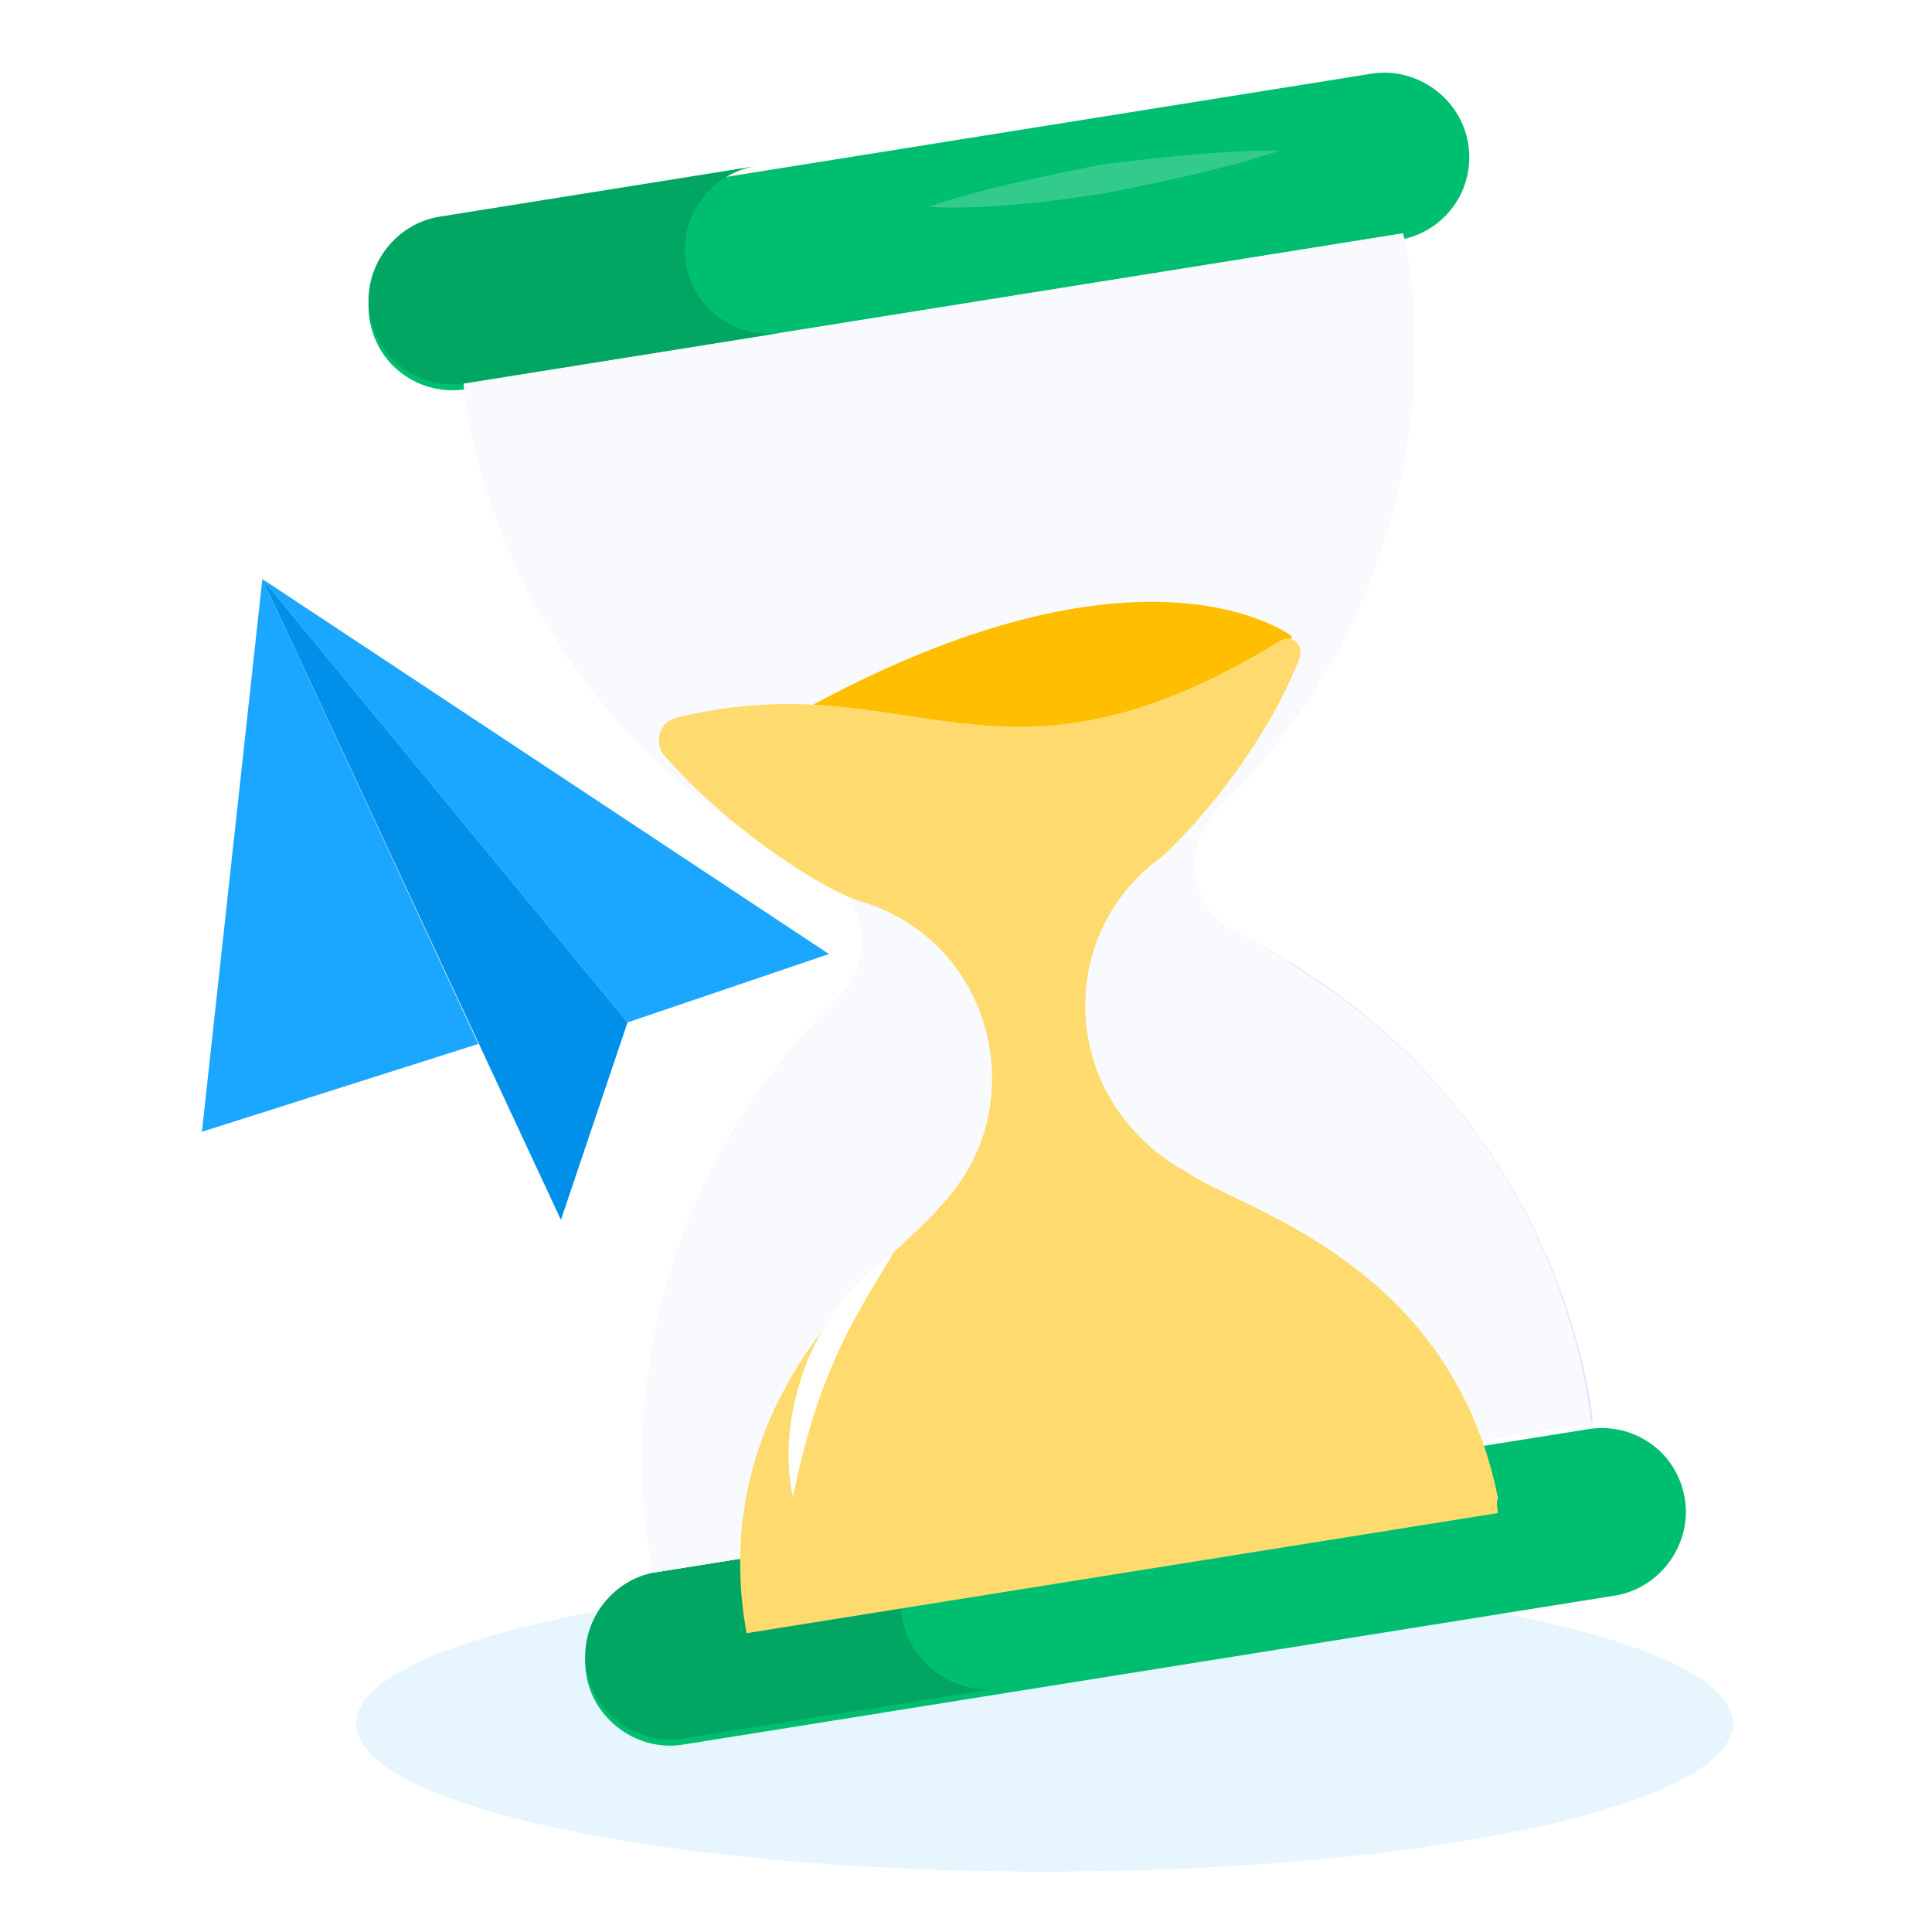 <?xml version="1.0" encoding="UTF-8"?> <svg xmlns="http://www.w3.org/2000/svg" width="320" height="320" viewBox="0 0 320 320" fill="none"><path d="M173 310C235.96 310 287 299.031 287 285.5C287 271.969 235.96 261 173 261C110.04 261 59 271.969 59 285.5C59 299.031 110.04 310 173 310Z" fill="#C4E7FF" fill-opacity="0.4"></path><g filter="url(#filter0_ii_164_7224)"><path d="M279.068 247.291C280.265 254.775 274.971 262.084 267.487 263.281L113.09 287.968C105.607 289.164 98.297 283.87 97.101 276.386C95.904 268.903 101.198 261.593 108.682 260.397L263.079 235.71C270.562 234.513 277.809 239.414 279.068 247.291Z" fill="#00BE6F"></path></g><path d="M165.475 279.592L113.09 287.968C105.607 289.164 98.297 283.87 97.101 276.386C95.904 268.903 101.198 261.593 108.682 260.397L161.067 252.021C153.583 253.217 148.289 260.527 149.485 268.01C150.682 275.494 157.991 280.788 165.475 279.592Z" fill="#00A661"></path><g filter="url(#filter1_ii_164_7224)"><path d="M243.172 22.785C244.431 30.663 239.074 37.578 231.591 38.775L77.194 63.462C69.71 64.658 62.464 59.758 61.204 51.88C60.008 44.397 65.302 37.087 72.785 35.891L227.182 11.204C234.666 10.008 241.975 15.302 243.172 22.785Z" fill="#00BE6F"></path></g><path d="M108.288 260.46C108.288 260.46 95.123 208.437 139.083 165.054C145.353 158.8 143.716 148.559 135.808 144.572C80.575 117.453 76.8 63.525 76.8 63.525L232.378 38.649C232.378 38.649 245.544 90.672 201.584 134.055C195.313 140.309 196.95 150.55 204.859 154.536C259.697 181.719 263.867 235.584 263.867 235.584L108.288 260.46Z" fill="#E9E7FC"></path><path d="M263.473 235.647L108.288 260.46C108.288 260.46 95.123 208.437 139.083 165.054C145.353 158.8 143.716 148.559 135.808 144.572C80.575 117.453 76.8 63.525 76.8 63.525L232.378 38.649C232.378 38.649 245.544 90.672 201.584 134.055C195.313 140.309 196.95 150.55 204.859 154.536C208.388 156.396 211.916 158.255 214.657 160.241C260.374 188.478 263.473 235.647 263.473 235.647Z" fill="#F8FAFE"></path><g filter="url(#filter2_ii_164_7224)"><path d="M213.987 92.89L212.317 97.6L183.499 122.001C183.499 122.001 83.567 131.112 135.355 103.847C190.436 74.439 213.987 92.89 213.987 92.89Z" fill="#FFBF00"></path></g><g filter="url(#filter3_ii_164_7224)"><path d="M248.112 238.103L123.649 258.003C123.523 257.216 123.334 256.034 123.145 254.852C118.029 215.277 149.903 194.831 155.591 187.458C162.524 180.291 165.471 170.933 163.896 161.086C162.07 149.664 154.131 140.431 143.071 136.948C138.03 135.734 121.961 126.185 110.115 112.73C108.162 110.618 109.171 106.822 112.322 106.318C151.205 96.869 165.003 122.535 212.081 93.599C213.924 92.496 215.814 94.213 215.342 96.309C213.608 100.625 211.481 105.005 208.897 109.054C203.46 118.002 196.26 126.02 192.368 129.47C181.497 137.267 177.21 150.878 181.257 163.561C183.699 171.25 189.622 177.977 196.679 181.696C204.902 187.652 240.192 196.148 248.128 235.677C247.797 236.134 247.986 237.315 248.112 238.103Z" fill="#FFDB6F"></path></g><path d="M129.578 55.086L77.194 63.462C69.71 64.658 62.464 59.758 61.204 51.88C60.008 44.397 65.302 37.087 72.785 35.891L125.17 27.515C117.687 28.712 112.392 36.021 113.589 43.505C114.848 51.382 122.095 56.282 129.578 55.086Z" fill="#00A661"></path><path d="M212.009 24.94C202.414 28.09 193.025 29.996 183.241 31.964C174.182 33.412 163.09 34.782 153.717 34.261C162.524 31.237 173.489 29.08 182.485 27.238C192.395 26.057 202.305 24.876 212.009 24.94Z" fill="white" fill-opacity="0.2"></path><path d="M131.323 247.89C129.732 240.469 130.899 232.608 133.767 225.282C136.698 218.351 141.331 211.955 147.916 207.67C144.072 213.94 140.227 220.21 137.627 226.685C134.696 233.617 132.946 240.359 131.323 247.89Z" fill="white"></path><g filter="url(#filter4_ii_164_7224)"><path d="M137.301 154.61L103.94 165.938L43.455 92.492L137.301 154.61Z" fill="#1BA7FF"></path></g><g filter="url(#filter5_ii_164_7224)"><path d="M43.454 92.492L79.218 169.502L33.446 184.049L43.454 92.492Z" fill="#1BA7FF"></path></g><g filter="url(#filter6_i_164_7224)"><path d="M103.94 165.938L92.906 198.644L43.455 92.492L103.94 165.938Z" fill="#0090E9"></path></g><defs><filter id="filter0_ii_164_7224" x="96.932" y="234.531" width="182.306" height="55.606" filterUnits="userSpaceOnUse" color-interpolation-filters="sRGB"><feFlood flood-opacity="0" result="BackgroundImageFix"></feFlood><feBlend mode="normal" in="SourceGraphic" in2="BackgroundImageFix" result="shape"></feBlend><feColorMatrix in="SourceAlpha" type="matrix" values="0 0 0 0 0 0 0 0 0 0 0 0 0 0 0 0 0 0 127 0" result="hardAlpha"></feColorMatrix><feOffset dy="2"></feOffset><feGaussianBlur stdDeviation="2.5"></feGaussianBlur><feComposite in2="hardAlpha" operator="arithmetic" k2="-1" k3="1"></feComposite><feColorMatrix type="matrix" values="0 0 0 0 1 0 0 0 0 1 0 0 0 0 1 0 0 0 0.23 0"></feColorMatrix><feBlend mode="normal" in2="shape" result="effect1_innerShadow_164_7224"></feBlend><feColorMatrix in="SourceAlpha" type="matrix" values="0 0 0 0 0 0 0 0 0 0 0 0 0 0 0 0 0 0 127 0" result="hardAlpha"></feColorMatrix><feOffset dy="-1"></feOffset><feGaussianBlur stdDeviation="1.5"></feGaussianBlur><feComposite in2="hardAlpha" operator="arithmetic" k2="-1" k3="1"></feComposite><feColorMatrix type="matrix" values="0 0 0 0 0 0 0 0 0 0 0 0 0 0 0 0 0 0 0.15 0"></feColorMatrix><feBlend mode="normal" in2="effect1_innerShadow_164_7224" result="effect2_innerShadow_164_7224"></feBlend></filter><filter id="filter1_ii_164_7224" x="61.035" y="10.035" width="182.321" height="55.606" filterUnits="userSpaceOnUse" color-interpolation-filters="sRGB"><feFlood flood-opacity="0" result="BackgroundImageFix"></feFlood><feBlend mode="normal" in="SourceGraphic" in2="BackgroundImageFix" result="shape"></feBlend><feColorMatrix in="SourceAlpha" type="matrix" values="0 0 0 0 0 0 0 0 0 0 0 0 0 0 0 0 0 0 127 0" result="hardAlpha"></feColorMatrix><feOffset dy="2"></feOffset><feGaussianBlur stdDeviation="2.5"></feGaussianBlur><feComposite in2="hardAlpha" operator="arithmetic" k2="-1" k3="1"></feComposite><feColorMatrix type="matrix" values="0 0 0 0 1 0 0 0 0 1 0 0 0 0 1 0 0 0 0.23 0"></feColorMatrix><feBlend mode="normal" in2="shape" result="effect1_innerShadow_164_7224"></feBlend><feColorMatrix in="SourceAlpha" type="matrix" values="0 0 0 0 0 0 0 0 0 0 0 0 0 0 0 0 0 0 127 0" result="hardAlpha"></feColorMatrix><feOffset dy="-1"></feOffset><feGaussianBlur stdDeviation="1.5"></feGaussianBlur><feComposite in2="hardAlpha" operator="arithmetic" k2="-1" k3="1"></feComposite><feColorMatrix type="matrix" values="0 0 0 0 0 0 0 0 0 0 0 0 0 0 0 0 0 0 0.15 0"></feColorMatrix><feBlend mode="normal" in2="effect1_innerShadow_164_7224" result="effect2_innerShadow_164_7224"></feBlend></filter><filter id="filter2_ii_164_7224" x="120.465" y="85.389" width="93.522" height="45.219" filterUnits="userSpaceOnUse" color-interpolation-filters="sRGB"><feFlood flood-opacity="0" result="BackgroundImageFix"></feFlood><feBlend mode="normal" in="SourceGraphic" in2="BackgroundImageFix" result="shape"></feBlend><feColorMatrix in="SourceAlpha" type="matrix" values="0 0 0 0 0 0 0 0 0 0 0 0 0 0 0 0 0 0 127 0" result="hardAlpha"></feColorMatrix><feOffset dy="14.29"></feOffset><feGaussianBlur stdDeviation="3.573"></feGaussianBlur><feComposite in2="hardAlpha" operator="arithmetic" k2="-1" k3="1"></feComposite><feColorMatrix type="matrix" values="0 0 0 0 1 0 0 0 0 1 0 0 0 0 1 0 0 0 0.15 0"></feColorMatrix><feBlend mode="normal" in2="shape" result="effect1_innerShadow_164_7224"></feBlend><feColorMatrix in="SourceAlpha" type="matrix" values="0 0 0 0 0 0 0 0 0 0 0 0 0 0 0 0 0 0 127 0" result="hardAlpha"></feColorMatrix><feOffset dy="-1.786"></feOffset><feGaussianBlur stdDeviation="2.679"></feGaussianBlur><feComposite in2="hardAlpha" operator="arithmetic" k2="-1" k3="1"></feComposite><feColorMatrix type="matrix" values="0 0 0 0 0.815 0 0 0 0 0.621 0 0 0 0 0.087 0 0 0 0.7 0"></feColorMatrix><feBlend mode="normal" in2="effect1_innerShadow_164_7224" result="effect2_innerShadow_164_7224"></feBlend></filter><filter id="filter3_ii_164_7224" x="109.118" y="91.468" width="139.01" height="173.681" filterUnits="userSpaceOnUse" color-interpolation-filters="sRGB"><feFlood flood-opacity="0" result="BackgroundImageFix"></feFlood><feBlend mode="normal" in="SourceGraphic" in2="BackgroundImageFix" result="shape"></feBlend><feColorMatrix in="SourceAlpha" type="matrix" values="0 0 0 0 0 0 0 0 0 0 0 0 0 0 0 0 0 0 127 0" result="hardAlpha"></feColorMatrix><feOffset dy="14.29"></feOffset><feGaussianBlur stdDeviation="3.573"></feGaussianBlur><feComposite in2="hardAlpha" operator="arithmetic" k2="-1" k3="1"></feComposite><feColorMatrix type="matrix" values="0 0 0 0 1 0 0 0 0 1 0 0 0 0 1 0 0 0 0.15 0"></feColorMatrix><feBlend mode="normal" in2="shape" result="effect1_innerShadow_164_7224"></feBlend><feColorMatrix in="SourceAlpha" type="matrix" values="0 0 0 0 0 0 0 0 0 0 0 0 0 0 0 0 0 0 127 0" result="hardAlpha"></feColorMatrix><feOffset dy="-1.786"></feOffset><feGaussianBlur stdDeviation="2.679"></feGaussianBlur><feComposite in2="hardAlpha" operator="arithmetic" k2="-1" k3="1"></feComposite><feColorMatrix type="matrix" values="0 0 0 0 0.815 0 0 0 0 0.621 0 0 0 0 0.087 0 0 0 0.7 0"></feColorMatrix><feBlend mode="normal" in2="effect1_innerShadow_164_7224" result="effect2_innerShadow_164_7224"></feBlend></filter><filter id="filter4_ii_164_7224" x="43.455" y="90.787" width="93.846" height="80.266" filterUnits="userSpaceOnUse" color-interpolation-filters="sRGB"><feFlood flood-opacity="0" result="BackgroundImageFix"></feFlood><feBlend mode="normal" in="SourceGraphic" in2="BackgroundImageFix" result="shape"></feBlend><feColorMatrix in="SourceAlpha" type="matrix" values="0 0 0 0 0 0 0 0 0 0 0 0 0 0 0 0 0 0 127 0" result="hardAlpha"></feColorMatrix><feOffset dy="5.114"></feOffset><feGaussianBlur stdDeviation="4.262"></feGaussianBlur><feComposite in2="hardAlpha" operator="arithmetic" k2="-1" k3="1"></feComposite><feColorMatrix type="matrix" values="0 0 0 0 1 0 0 0 0 1 0 0 0 0 1 0 0 0 0.39 0"></feColorMatrix><feBlend mode="normal" in2="shape" result="effect1_innerShadow_164_7224"></feBlend><feColorMatrix in="SourceAlpha" type="matrix" values="0 0 0 0 0 0 0 0 0 0 0 0 0 0 0 0 0 0 127 0" result="hardAlpha"></feColorMatrix><feOffset dy="-1.705"></feOffset><feGaussianBlur stdDeviation="5.114"></feGaussianBlur><feComposite in2="hardAlpha" operator="arithmetic" k2="-1" k3="1"></feComposite><feColorMatrix type="matrix" values="0 0 0 0 0 0 0 0 0 0 0 0 0 0 0 0 0 0 0.25 0"></feColorMatrix><feBlend mode="normal" in2="effect1_innerShadow_164_7224" result="effect2_innerShadow_164_7224"></feBlend></filter><filter id="filter5_ii_164_7224" x="33.446" y="90.787" width="45.771" height="98.377" filterUnits="userSpaceOnUse" color-interpolation-filters="sRGB"><feFlood flood-opacity="0" result="BackgroundImageFix"></feFlood><feBlend mode="normal" in="SourceGraphic" in2="BackgroundImageFix" result="shape"></feBlend><feColorMatrix in="SourceAlpha" type="matrix" values="0 0 0 0 0 0 0 0 0 0 0 0 0 0 0 0 0 0 127 0" result="hardAlpha"></feColorMatrix><feOffset dy="5.114"></feOffset><feGaussianBlur stdDeviation="4.262"></feGaussianBlur><feComposite in2="hardAlpha" operator="arithmetic" k2="-1" k3="1"></feComposite><feColorMatrix type="matrix" values="0 0 0 0 1 0 0 0 0 1 0 0 0 0 1 0 0 0 0.39 0"></feColorMatrix><feBlend mode="normal" in2="shape" result="effect1_innerShadow_164_7224"></feBlend><feColorMatrix in="SourceAlpha" type="matrix" values="0 0 0 0 0 0 0 0 0 0 0 0 0 0 0 0 0 0 127 0" result="hardAlpha"></feColorMatrix><feOffset dy="-1.705"></feOffset><feGaussianBlur stdDeviation="5.114"></feGaussianBlur><feComposite in2="hardAlpha" operator="arithmetic" k2="-1" k3="1"></feComposite><feColorMatrix type="matrix" values="0 0 0 0 0 0 0 0 0 0 0 0 0 0 0 0 0 0 0.25 0"></feColorMatrix><feBlend mode="normal" in2="effect1_innerShadow_164_7224" result="effect2_innerShadow_164_7224"></feBlend></filter><filter id="filter6_i_164_7224" x="43.455" y="92.492" width="60.485" height="109.562" filterUnits="userSpaceOnUse" color-interpolation-filters="sRGB"><feFlood flood-opacity="0" result="BackgroundImageFix"></feFlood><feBlend mode="normal" in="SourceGraphic" in2="BackgroundImageFix" result="shape"></feBlend><feColorMatrix in="SourceAlpha" type="matrix" values="0 0 0 0 0 0 0 0 0 0 0 0 0 0 0 0 0 0 127 0" result="hardAlpha"></feColorMatrix><feOffset dy="3.41"></feOffset><feGaussianBlur stdDeviation="3.41"></feGaussianBlur><feComposite in2="hardAlpha" operator="arithmetic" k2="-1" k3="1"></feComposite><feColorMatrix type="matrix" values="0 0 0 0 0 0 0 0 0 0 0 0 0 0 0 0 0 0 0.2 0"></feColorMatrix><feBlend mode="normal" in2="shape" result="effect1_innerShadow_164_7224"></feBlend></filter></defs></svg> 